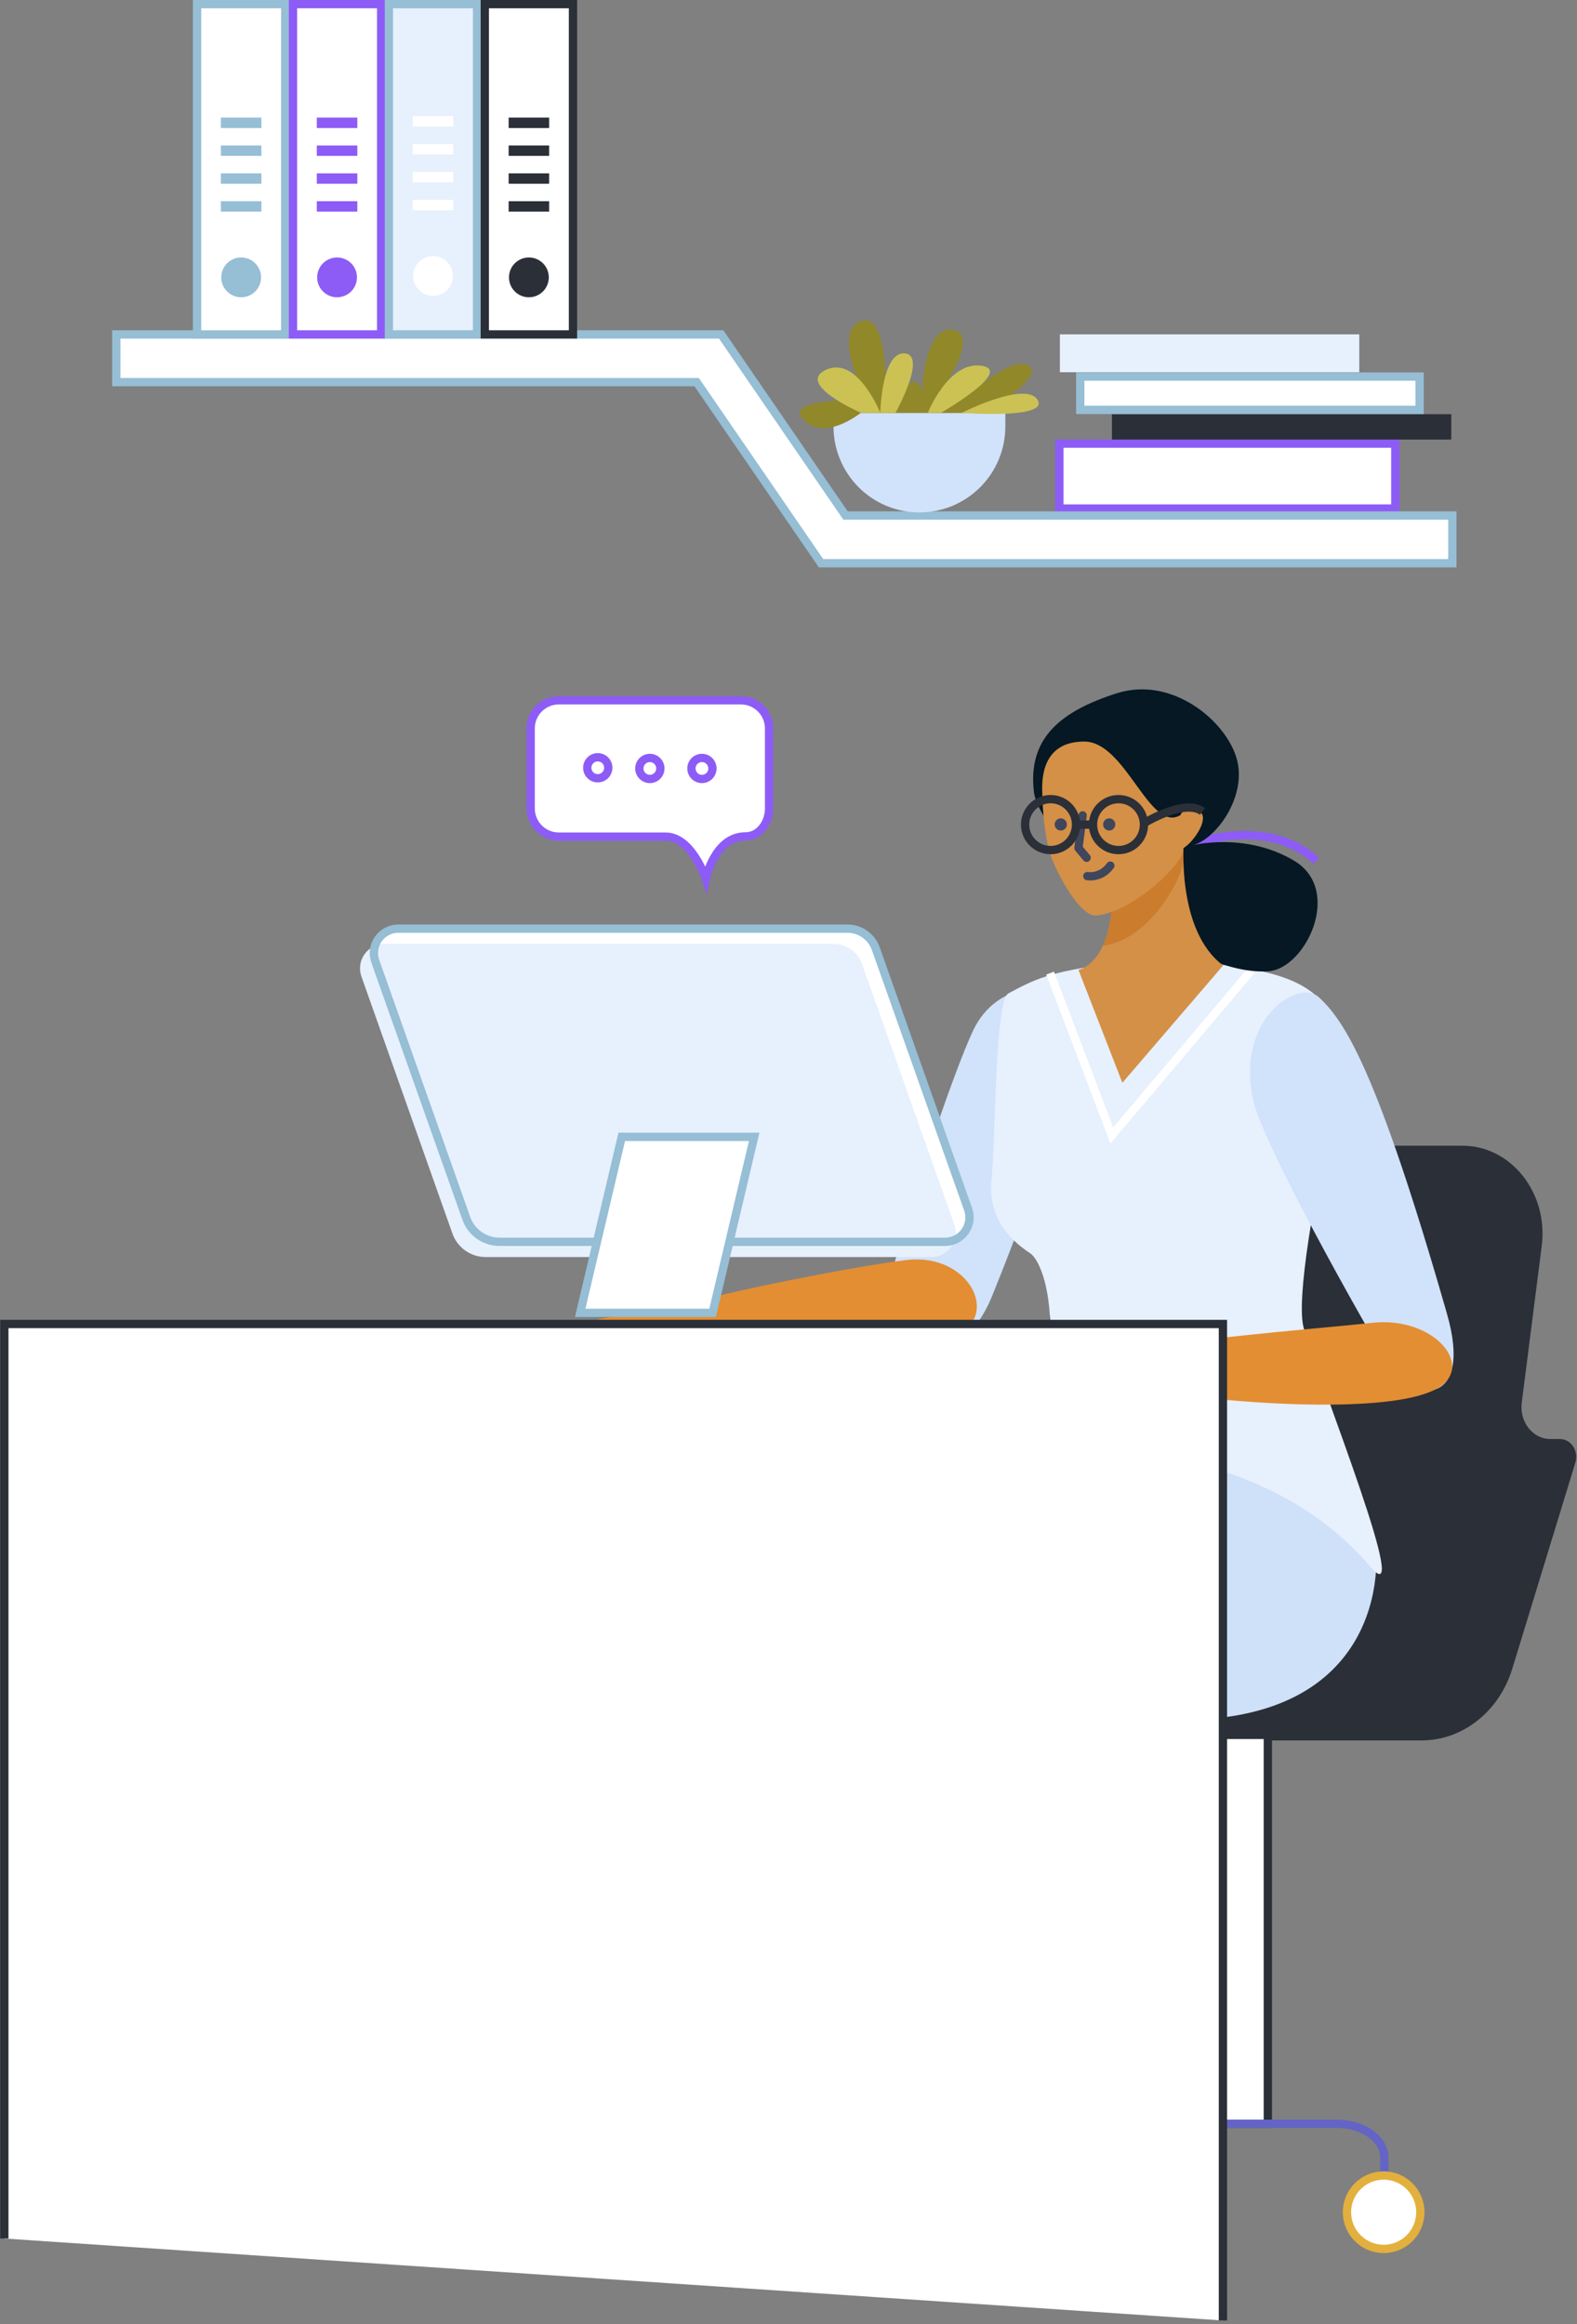 <svg width="380" height="560" viewBox="0 0 380 560" fill="none" xmlns="http://www.w3.org/2000/svg">
	<rect x="0" y="0" width="380" height="560" fill="#808080" stroke="none"/>
	<g clip-path="url(#clip0_2237_27466)">
		<path d="M379.607 352.41L364.407 402.072C361.247 412.399 352.447 419.354 342.543 419.354H256.545C246.641 419.354 237.841 412.399 234.679 402.072L222.179 361.225C219.999 354.106 224.813 346.734 231.641 346.734H241.269C245.805 346.734 249.649 343.068 250.282 338.117L255.903 294.303C257.242 283.842 265.379 276.063 274.981 276.063H352.42C364.123 276.063 373.126 287.449 371.501 300.203L366.684 338.002C366.098 342.616 369.353 346.734 373.588 346.734H375.912C378.573 346.734 380.459 349.622 379.607 352.41Z" fill="#2B2F38"/>
		<path d="M305.503 418.02H292.898V511.719H305.503V418.02Z" fill="white" stroke="#2B2F38" stroke-width="2" stroke-miterlimit="10"/>
		<path d="M333.569 524.193V519.848C333.569 515.358 328.408 511.717 322.042 511.717H277.119C270.765 511.717 265.592 515.358 265.592 519.848V524.193" stroke="#6464C6" stroke-width="2" stroke-miterlimit="10"/>
		<path d="M265.831 541.875C270.714 541.875 274.673 537.917 274.673 533.034C274.673 528.151 270.714 524.192 265.831 524.192C260.948 524.192 256.99 528.151 256.99 533.034C256.99 537.917 260.948 541.875 265.831 541.875Z" fill="white" stroke="#E3B03D" stroke-width="2" stroke-miterlimit="10"/>
		<path d="M333.41 541.875C338.293 541.875 342.252 537.917 342.252 533.034C342.252 528.151 338.293 524.192 333.41 524.192C328.527 524.192 324.569 528.151 324.569 533.034C324.569 537.917 328.527 541.875 333.41 541.875Z" fill="white" stroke="#E3B03D" stroke-width="2" stroke-miterlimit="10"/>
		<path d="M188.411 498.047C187.28 502.294 183.172 516.817 184.646 522.027C186.119 527.237 190.249 531.069 189.11 536.382C187.888 542.039 154.71 538.461 153.691 538.234C152.672 538.007 171.313 527.658 171.53 519.957C171.748 512.257 169.292 498.047 169.292 498.047H188.411Z" fill="#D28E46"/>
		<path d="M148.383 542.291H189.399C190.375 542.291 191.166 541.5 191.166 540.524V540.521C191.166 539.545 190.375 538.754 189.399 538.754H148.383C147.408 538.754 146.617 539.545 146.617 540.521V540.524C146.617 541.5 147.408 542.291 148.383 542.291Z" fill="#94BCD3"/>
		<path d="M177.757 538.982C177.757 538.982 173.446 533.728 167.373 532.183C160.717 530.49 157.489 531.391 153.899 533.207C150.421 534.964 148.476 538.757 148.476 538.757L177.757 538.982Z" fill="#CFE0F9"/>
		<path d="M177.904 538.901C177.904 538.901 177.537 526.587 185.68 524.986C185.68 524.986 193.5 531.966 189.174 538.901H177.904Z" fill="#CFE0F9"/>
		<path d="M188.411 498.047H169.294C169.294 498.047 169.766 500.779 170.272 504.493C177.227 505.148 184.374 502.841 187.422 501.688C187.825 500.168 188.167 498.9 188.411 498.047Z" fill="#C97C2D"/>
		<path d="M233.413 414.417C222.851 414.4 212.023 414.312 197.734 414.097C199.487 426.399 201.31 441.685 201.031 454.221C200.767 466.034 198.343 467.627 198.441 472.603C198.607 480.601 193.277 483.252 195 488.976C197.898 498.555 188.402 498.054 188.402 498.054C188.402 498.054 175.971 500.344 166.545 498.054L156.917 399.083C154.148 389.885 166.296 378.8 178.292 373.424C198.944 364.174 277.305 328.811 287.571 361.137C290.293 369.736 281.53 414.501 233.413 414.417Z" fill="#C5D7F9"/>
		<path d="M246.653 498.047C245.521 502.294 241.416 516.817 242.887 522.027C244.358 527.237 248.491 531.069 247.354 536.382C246.132 542.039 212.954 538.461 211.935 538.234C210.916 538.007 229.554 527.658 229.774 519.957C229.994 512.257 227.538 498.047 227.538 498.047H246.653Z" fill="#D28E46"/>
		<path d="M206.637 542.291H247.653C248.628 542.291 249.419 541.5 249.419 540.524V540.521C249.419 539.545 248.628 538.754 247.653 538.754H206.637C205.661 538.754 204.87 539.545 204.87 540.521V540.524C204.87 541.5 205.661 542.291 206.637 542.291Z" fill="#94BCD3"/>
		<path d="M236.011 538.982C236.011 538.982 231.697 533.728 225.625 532.183C218.97 530.49 215.74 531.391 212.15 533.207C208.673 534.964 206.727 538.757 206.727 538.757L236.011 538.982Z" fill="#CFE0F9"/>
		<path d="M236.157 538.901C236.157 538.901 235.788 526.587 243.931 524.986C243.931 524.986 251.751 531.966 247.425 538.901H236.157Z" fill="#CFE0F9"/>
		<path d="M246.653 498.047H227.545C227.545 498.047 228.019 500.779 228.523 504.493C235.48 505.148 242.628 502.841 245.675 501.688C246.084 500.168 246.426 498.9 246.653 498.047Z" fill="#C97C2D"/>
		<path d="M284.428 414.417C273.866 414.4 263.038 414.312 248.75 414.097C250.502 426.399 252.325 441.684 252.046 454.221C251.782 466.034 252.97 467.627 253.075 472.603C253.241 480.601 251.528 483.252 253.251 488.976C256.149 498.555 246.653 498.054 246.653 498.054C246.653 498.054 234.222 500.344 224.796 498.054L207.935 399.083C205.168 389.885 210.078 378.8 222.074 373.424C242.728 364.174 318.508 320.84 330.991 369.458C333.222 378.187 332.548 414.5 284.428 414.417Z" fill="#CFE0F9"/>
		<path d="M254.576 242.663C255.888 250.876 262.185 255.302 239.082 312.216C230.319 333.809 212.558 323.506 213.866 312.424C215.173 301.341 229.703 257.985 234.693 247.887C240.104 236.934 253.483 235.82 254.576 242.663Z" fill="#D1E2FB"/>
		<path d="M230.854 321.463C214.129 329.804 148.955 324.975 148.767 320.786C148.549 315.899 206.307 304.926 218.604 303.582C233.274 301.979 240.825 316.493 230.854 321.463Z" fill="#E38E32"/>
		<path d="M160.277 318.083C159.859 316.583 148.234 316.786 144.42 317.839C140.605 318.892 135.378 323.318 134.645 324.293C133.912 325.268 132.201 330.356 132.201 330.356C132.201 330.356 133.696 332.247 135.845 329.342C137.993 326.436 143.457 323.359 144.774 324.241C147.733 326.223 140.918 327.704 140.094 328.885C139.271 330.065 139.627 330.84 139.627 330.84C139.627 330.84 146.695 329.43 147.792 329.354C148.889 329.278 152.604 327.751 154.781 325.989C156.958 324.227 160.893 320.295 160.277 318.083Z" fill="#E38E32"/>
		<path d="M330.194 377.493C340.703 389.846 318.369 334.129 314.173 320.065C312.189 313.413 316.717 287.632 321.549 266.635C326.436 245.343 318.746 237.694 305.525 234.398C290.78 230.717 271.714 231.685 267.21 232.284C252.97 234.17 249.525 235.849 242.968 239.371C239.71 241.12 239.882 275.049 238.928 283.978C237.975 292.908 242.697 298.318 248.266 302.001C249.857 303.054 253.195 308.631 253.117 321.795C253.039 334.959 251.128 342.034 245.839 349.439C245.839 349.439 300.271 342.342 330.194 377.493Z" fill="#E7F0FD"/>
		<path d="M301.566 233.772L267.899 273.59L253.039 234.471" stroke="white" stroke-width="2" stroke-miterlimit="10"/>
		<path d="M317.834 240.324C323.943 245.979 331.736 257.503 348.667 316.549C355.086 338.948 340.431 338.298 334.625 328.767C328.819 319.237 304.301 275.853 301.913 264.847C297.759 245.683 312.749 235.608 317.834 240.324Z" fill="#D1E2FB"/>
		<path d="M345.744 334.852C328.393 343.581 257.488 334.239 257.281 329.889C257.036 324.804 317.768 320.19 330.539 318.743C345.768 317.02 356.083 329.659 345.744 334.852Z" fill="#E38E32"/>
		<path d="M266.941 330.757C267.029 332.313 255.956 335.862 252.002 336.082C248.048 336.301 241.678 333.802 240.666 333.117C239.654 332.433 236.392 328.164 236.392 328.164C236.392 328.164 237.201 325.894 240.167 327.954C243.134 330.014 249.3 331.17 250.262 329.909C252.425 327.079 245.5 327.871 244.336 327.015C243.173 326.16 243.269 325.305 243.269 325.305C243.269 325.305 250.412 324.366 251.475 324.083C252.538 323.799 256.545 324.056 259.175 325.021C261.804 325.986 266.814 328.464 266.941 330.757Z" fill="#E38E32"/>
		<path d="M317.211 207.419C305.266 196.464 287.422 203.382 287.422 203.382" stroke="#8D5CF6" stroke-width="2" stroke-miterlimit="10"/>
		<path d="M287.09 203.714C292.881 202.573 300.638 191.889 297.979 182.73C295.32 173.571 282.319 162.784 269.021 167.068C255.722 171.352 247.562 177.742 249.143 190.858C250.399 201.285 283.035 235.334 305.525 234.041C314.567 233.523 323.687 214.511 311.879 207.419C300.071 200.327 287.09 203.714 287.09 203.714Z" fill="#051823"/>
		<path d="M285.266 202.585C285.266 202.585 283.368 224.183 294.731 232.624L270.452 260.898L259.871 233.701C259.871 233.701 271.723 231.502 266.833 202.585H285.266Z" fill="#D49046"/>
		<path d="M285.149 206.764C285.11 207.155 285.083 207.39 285.083 207.39C285.083 211.363 276.987 226.59 265.76 227.856C267.796 223.457 269.072 215.828 266.831 202.573H285.266C285.266 202.573 285.122 204.213 285.149 206.764Z" fill="#CB7C2D"/>
		<path d="M285.12 204.374C285.098 204.594 285.083 204.719 285.083 204.719C285.427 207.68 273.597 219.515 264.257 220.603C260.064 221.092 253.825 208.985 252.799 204.885C251.303 198.907 251.22 193.011 251.144 190.865C251.022 187.388 251.242 178.678 261.261 178.678C271.344 178.678 277.014 200.88 284.448 196.393C284.584 196.085 285.858 193.475 289.091 195.54C291.476 197.07 287.871 202.712 285.12 204.374Z" fill="#D49046"/>
		<path d="M260.873 196.464L259.871 204.323L261.836 206.681" stroke="#40465C" stroke-width="2" stroke-linecap="round" stroke-linejoin="round"/>
		<path d="M253.148 204.826C256.537 204.826 259.285 202.079 259.285 198.69C259.285 195.301 256.537 192.554 253.148 192.554C249.759 192.554 247.012 195.301 247.012 198.69C247.012 202.079 249.759 204.826 253.148 204.826Z" stroke="#2B2F38" stroke-width="2" stroke-miterlimit="10"/>
		<path d="M269.514 204.826C272.903 204.826 275.65 202.079 275.65 198.69C275.65 195.301 272.903 192.554 269.514 192.554C266.125 192.554 263.378 195.301 263.378 198.69C263.378 202.079 266.125 204.826 269.514 204.826Z" stroke="#2B2F38" stroke-width="2" stroke-miterlimit="10"/>
		<path d="M259.285 198.69H263.378" stroke="#2B2F38" stroke-width="2" stroke-miterlimit="10"/>
		<path d="M275.653 198.355C275.653 198.355 285.521 192.27 289.756 195.535" stroke="#2B2F38" stroke-width="2" stroke-miterlimit="10"/>
		<path d="M255.609 200.119C256.42 200.119 257.078 199.462 257.078 198.651C257.078 197.84 256.42 197.182 255.609 197.182C254.798 197.182 254.141 197.84 254.141 198.651C254.141 199.462 254.798 200.119 255.609 200.119Z" fill="#40465C"/>
		<path d="M267.28 200.119C268.092 200.119 268.749 199.462 268.749 198.651C268.749 197.84 268.092 197.182 267.28 197.182C266.469 197.182 265.812 197.84 265.812 198.651C265.812 199.462 266.469 200.119 267.28 200.119Z" fill="#40465C"/>
		<path d="M262.007 211.104C262.007 211.104 265.294 211.698 267.552 208.575" stroke="#40465C" stroke-width="2" stroke-linecap="round" stroke-linejoin="round"/>
		<path d="M227.709 299.55H120.363C118.609 299.55 116.897 299.006 115.464 297.992C114.032 296.979 112.948 295.547 112.363 293.893L90.43 231.947C90.115 231.058 90.018 230.107 90.147 229.174C90.276 228.24 90.628 227.351 91.172 226.581C91.716 225.811 92.436 225.183 93.273 224.75C94.111 224.316 95.04 224.09 95.982 224.09H204.208C205.706 224.09 207.167 224.554 208.39 225.419C209.614 226.284 210.539 227.507 211.038 228.919L233.276 291.691C233.591 292.581 233.688 293.534 233.558 294.469C233.428 295.404 233.076 296.294 232.53 297.064C231.984 297.834 231.262 298.462 230.423 298.895C229.584 299.328 228.653 299.552 227.709 299.55Z" fill="white"/>
		<path d="M224.371 302.888H117.023C115.268 302.888 113.557 302.344 112.124 301.332C110.691 300.319 109.608 298.887 109.022 297.233L87.09 235.287C86.775 234.398 86.678 233.447 86.807 232.513C86.936 231.579 87.288 230.689 87.832 229.919C88.376 229.149 89.097 228.521 89.935 228.088C90.772 227.654 91.701 227.428 92.644 227.428H200.875C202.374 227.427 203.838 227.89 205.063 228.755C206.289 229.62 207.216 230.843 207.717 232.257L229.94 295.032C230.256 295.921 230.352 296.874 230.223 297.809C230.093 298.744 229.74 299.634 229.194 300.405C228.648 301.175 227.925 301.803 227.085 302.235C226.246 302.667 225.315 302.891 224.371 302.888Z" fill="#E7F0FD"/>
		<path d="M227.709 299.215H120.363C118.609 299.215 116.897 298.672 115.465 297.659C114.032 296.646 112.948 295.214 112.363 293.561L90.43 231.614C90.115 230.726 90.019 229.775 90.147 228.841C90.276 227.907 90.628 227.018 91.172 226.248C91.716 225.478 92.436 224.849 93.274 224.416C94.111 223.982 95.04 223.756 95.982 223.755H204.208C205.706 223.755 207.167 224.22 208.39 225.085C209.613 225.949 210.538 227.172 211.038 228.584L233.276 291.356C233.591 292.246 233.688 293.199 233.558 294.134C233.428 295.069 233.076 295.959 232.53 296.729C231.984 297.499 231.262 298.127 230.423 298.56C229.584 298.993 228.653 299.217 227.709 299.215V299.215Z" stroke="#96BED5" stroke-width="2" stroke-miterlimit="10"/>
		<path d="M171.713 316.334H139.803L149.82 273.923H181.733L171.713 316.334Z" fill="white" stroke="#96BED5" stroke-width="2" stroke-miterlimit="10"/>
		<path d="M179.643 201.53C183.001 201.53 185.318 198.253 185.318 194.807V175.519C185.318 174.628 185.143 173.746 184.802 172.924C184.462 172.101 183.963 171.353 183.333 170.724C182.704 170.094 181.956 169.594 181.134 169.254C180.311 168.913 179.429 168.737 178.539 168.737H134.65C133.759 168.737 132.877 168.912 132.054 169.253C131.231 169.594 130.483 170.093 129.854 170.723C129.224 171.353 128.724 172.1 128.384 172.923C128.043 173.746 127.868 174.628 127.868 175.519V194.807C127.868 195.697 128.044 196.579 128.384 197.402C128.725 198.224 129.225 198.972 129.855 199.601C130.484 200.231 131.232 200.73 132.055 201.071C132.877 201.411 133.759 201.586 134.65 201.586H160.382C166.682 201.586 170.076 211.72 170.076 211.72C170.076 211.72 172.222 201.53 179.643 201.53Z" fill="white" stroke="#8D5CF6" stroke-width="2" stroke-miterlimit="10"/>
		<path d="M144.041 187.525C145.439 187.525 146.572 186.391 146.572 184.993C146.572 183.595 145.439 182.461 144.041 182.461C142.643 182.461 141.509 183.595 141.509 184.993C141.509 186.391 142.643 187.525 144.041 187.525Z" fill="white" stroke="#8D5CF6" stroke-width="2" stroke-miterlimit="10"/>
		<path d="M156.592 187.691C157.99 187.691 159.123 186.557 159.123 185.159C159.123 183.761 157.99 182.627 156.592 182.627C155.194 182.627 154.06 183.761 154.06 185.159C154.06 186.557 155.194 187.691 156.592 187.691Z" fill="white" stroke="#8D5CF6" stroke-width="2" stroke-miterlimit="10"/>
		<path d="M169.14 187.691C170.539 187.691 171.672 186.557 171.672 185.159C171.672 183.761 170.539 182.627 169.14 182.627C167.742 182.627 166.609 183.761 166.609 185.159C166.609 186.557 167.742 187.691 169.14 187.691Z" fill="white" stroke="#8D5CF6" stroke-width="2" stroke-miterlimit="10"/>
		<path d="M1.043 539.37V319.017H294.68V559.125" fill="white"/>
		<path d="M1.043 539.37V319.017H294.68V559.125" stroke="#2B2F38" stroke-width="2" stroke-miterlimit="10"/>
		<path d="M336.223 106.891H255.26V122.531H336.223V106.891Z" fill="white" stroke="#8D5CF6" stroke-width="2" stroke-miterlimit="10"/>
		<path d="M349.707 99.794H267.935V105.918H349.707V99.794Z" fill="#2B2F38"/>
		<path d="M342.076 90.736H260.304V98.766H342.076V90.736Z" fill="white" stroke="#96BED5" stroke-width="2" stroke-miterlimit="10"/>
		<path d="M327.533 80.56H255.399V89.685H327.533V80.56Z" fill="#E7F0FD"/>
		<path d="M349.967 135.715H197.839L167.872 92.077H28.022V80.58H173.776L203.743 124.215H349.967V135.715Z" fill="white" stroke="#96BED5" stroke-width="2" stroke-miterlimit="10"/>
		<path d="M200.84 99.477H242.249V102.771C242.249 108.262 240.068 113.528 236.185 117.411C232.303 121.293 227.037 123.474 221.546 123.474C216.055 123.474 210.789 121.293 206.907 117.411C203.024 113.528 200.843 108.262 200.843 102.771V99.477H200.84Z" fill="#D1E2FB"/>
		<path d="M207.407 99.477C207.407 99.477 198.431 106.791 193.311 100.794C189.602 96.449 204.291 96.445 204.291 96.445C204.291 96.445 196.544 90.242 199 89.113C205.036 86.369 208.58 95.597 208.58 95.597C208.58 95.597 200.271 80.072 207.47 77.403C213.389 75.204 213.389 91.205 213.389 91.205C213.389 91.205 214.643 84.722 217.99 85.14C221.338 85.558 218.931 92.471 218.931 92.471C218.931 92.471 221.864 90.484 222.067 94.981C222.067 94.981 222.634 77.874 229.806 79.504C235.766 80.863 227.819 92.576 227.819 92.576C227.819 92.576 232.421 86.823 236.497 88.603C240.573 90.382 232.831 95.711 232.831 95.711C232.831 95.711 243.914 85.36 247.929 88.136C250.981 90.252 243.224 95.43 243.224 95.43C243.224 95.43 248.767 93.888 250.02 96.606C251.274 99.323 242.242 99.472 242.242 99.472L207.407 99.477Z" fill="#91882A"/>
		<path d="M212.116 99.477C212.116 99.477 212.436 84.727 217.981 85.15C223.525 85.572 215.781 99.477 215.781 99.477H212.116Z" fill="#CBC253"/>
		<path d="M212.116 99.477C212.116 99.477 206.549 85.548 198.998 89.123C191.625 92.605 207.49 99.477 207.49 99.477H212.116Z" fill="#CBC253"/>
		<path d="M223.57 99.477C223.57 99.477 228.567 86.936 236.497 88.128C244.427 89.321 226.722 99.477 226.722 99.477H223.57Z" fill="#CBC253"/>
		<path d="M231.724 99.477C231.724 99.477 247.234 91.657 250.028 96.376C252.821 101.095 231.724 99.477 231.724 99.477Z" fill="#CBC253"/>
		<path d="M68.732 0.995H47.487V80.577H68.732V0.995Z" fill="white" stroke="#96BED5" stroke-width="2" stroke-miterlimit="10"/>
		<path d="M62.989 28.337H53.227V30.847H62.989V28.337Z" fill="#96BED5"/>
		<path d="M62.989 35.053H53.227V37.562H62.989V35.053Z" fill="#96BED5"/>
		<path d="M62.989 41.768H53.227V44.278H62.989V41.768Z" fill="#96BED5"/>
		<path d="M62.989 48.486H53.227V50.995H62.989V48.486Z" fill="#96BED5"/>
		<path d="M58.109 71.631C60.759 71.631 62.907 69.483 62.907 66.834C62.907 64.184 60.759 62.037 58.109 62.037C55.46 62.037 53.312 64.184 53.312 66.834C53.312 69.483 55.46 71.631 58.109 71.631Z" fill="#96BED5"/>
		<path d="M91.843 0.995H70.597V80.577H91.843V0.995Z" fill="white" stroke="#8D5CF6" stroke-width="2" stroke-miterlimit="10"/>
		<path d="M86.102 28.337H76.34V30.847H86.102V28.337Z" fill="#8D5CF6"/>
		<path d="M86.102 35.053H76.34V37.562H86.102V35.053Z" fill="#8D5CF6"/>
		<path d="M86.102 41.768H76.34V44.278H86.102V41.768Z" fill="#8D5CF6"/>
		<path d="M86.102 48.486H76.34V50.995H86.102V48.486Z" fill="#8D5CF6"/>
		<path d="M81.22 71.631C83.869 71.631 86.017 69.483 86.017 66.834C86.017 64.184 83.869 62.037 81.22 62.037C78.571 62.037 76.423 64.184 76.423 66.834C76.423 69.483 78.571 71.631 81.22 71.631Z" fill="#8D5CF6"/>
		<path d="M114.956 0.995H93.71V80.577H114.956V0.995Z" fill="#E7F0FD" stroke="#96BED5" stroke-width="2" stroke-miterlimit="10"/>
		<path d="M109.213 28H99.45V30.51H109.213V28Z" fill="white"/>
		<path d="M109.213 34.716H99.45V37.225H109.213V34.716Z" fill="white"/>
		<path d="M109.213 41.431H99.45V43.941H109.213V41.431Z" fill="white"/>
		<path d="M109.213 48.149H99.45V50.659H109.213V48.149Z" fill="white"/>
		<path d="M104.333 71.293C106.982 71.293 109.13 69.146 109.13 66.496C109.13 63.847 106.982 61.699 104.333 61.699C101.683 61.699 99.536 63.847 99.536 66.496C99.536 69.146 101.683 71.293 104.333 71.293Z" fill="white"/>
		<path d="M138.066 0.995H116.82V80.577H138.066V0.995Z" fill="white" stroke="#2B2F38" stroke-width="2" stroke-miterlimit="10"/>
		<path d="M132.325 28.337H122.563V30.847H132.325V28.337Z" fill="#2B2F38"/>
		<path d="M132.325 35.053H122.563V37.562H132.325V35.053Z" fill="#2B2F38"/>
		<path d="M132.325 41.768H122.563V44.278H132.325V41.768Z" fill="#2B2F38"/>
		<path d="M132.325 48.486H122.563V50.995H132.325V48.486Z" fill="#2B2F38"/>
		<path d="M127.443 71.631C130.092 71.631 132.24 69.483 132.24 66.834C132.24 64.184 130.092 62.037 127.443 62.037C124.794 62.037 122.646 64.184 122.646 66.834C122.646 69.483 124.794 71.631 127.443 71.631Z" fill="#2B2F38"/>
	</g>
	<defs>
		<clipPath id="clip0_2237_27466">
			<rect width="380" height="559.125" fill="white"/>
		</clipPath>
	</defs>
</svg>
